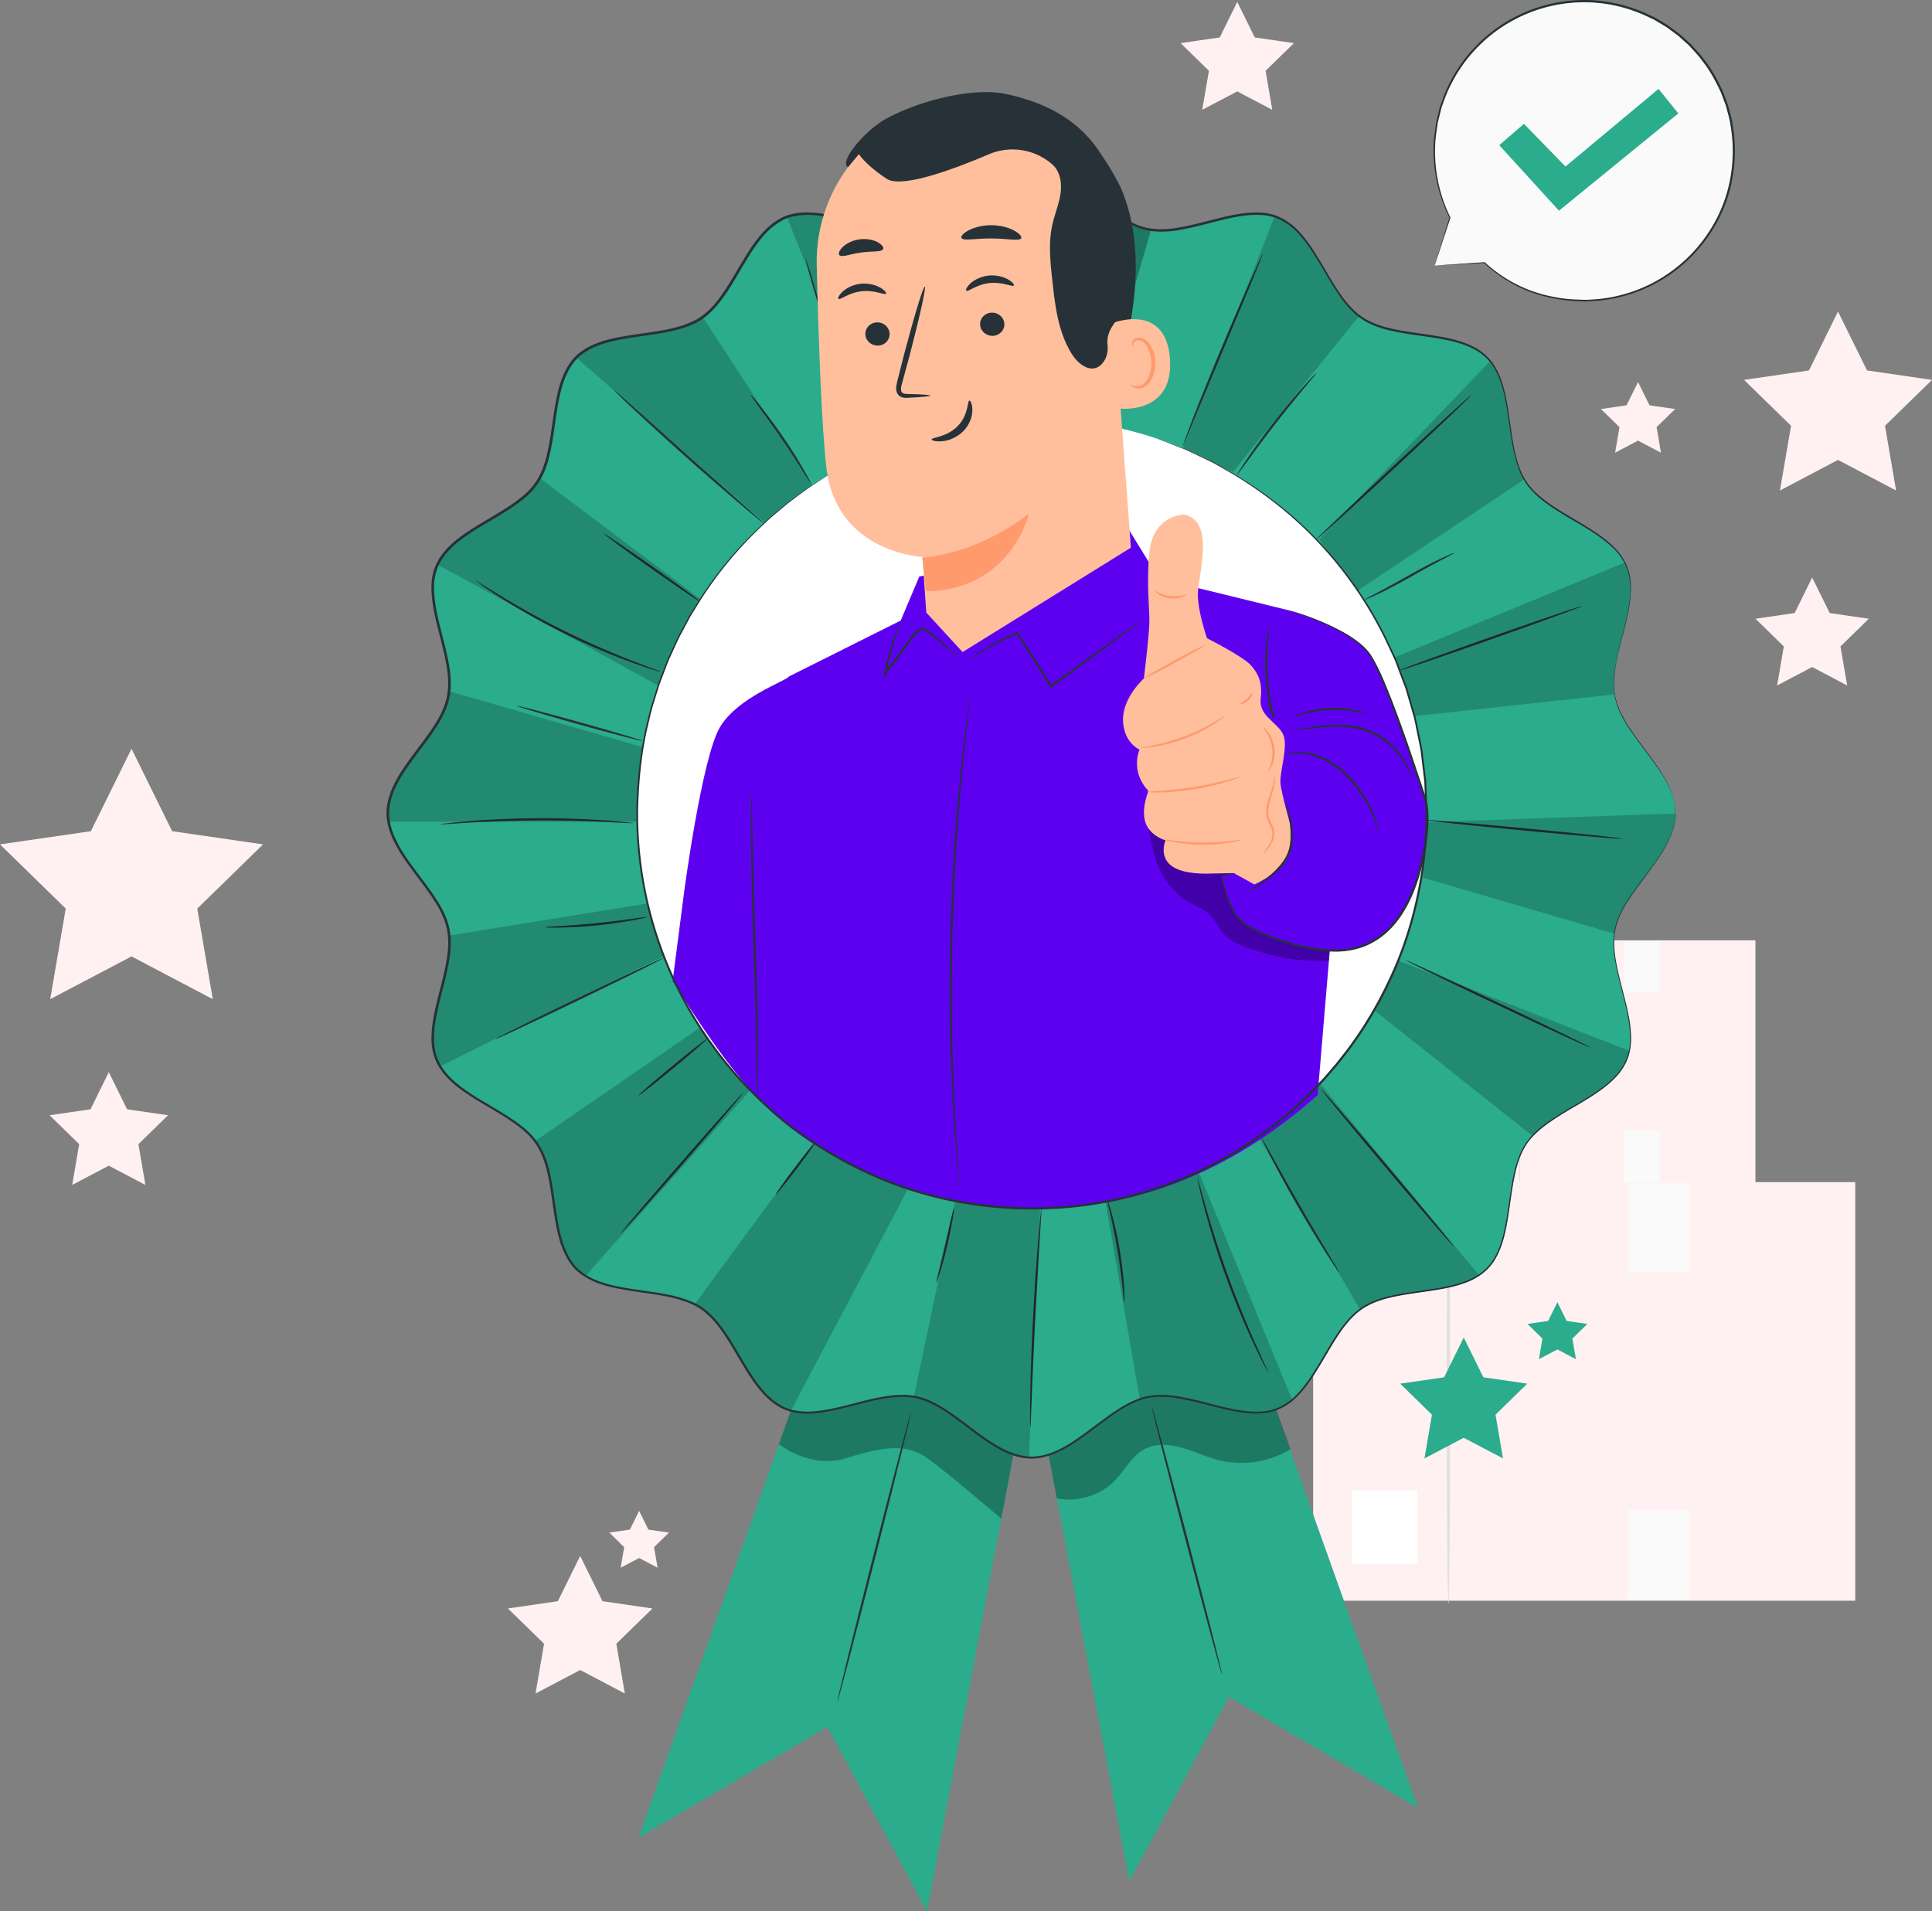 <svg xmlns="http://www.w3.org/2000/svg" width="282" height="279" fill="none"><rect width="100%" height="100%" fill="#808080" stroke="none"/><g clip-path="url(#a)"><path fill="#FFF1F1" d="M210.369 172.675h45.859V137.26h-45.859v35.415Z"/><path fill="#fff" d="M213.65 169.587h5.527v-6.252h-5.527v6.252Z"/><path fill="#FAFAFA" d="M242.246 137.356h-5.21v7.554h5.21v-7.554ZM242.246 165.012h-5.21v7.555h5.21v-7.555Z"/><path fill="#E0E0E0" d="M221.818 172.922c-.083 0-.146-7.789-.146-17.395 0-9.607.063-17.396.146-17.396.082 0 .146 7.789.146 17.396 0 9.606-.064 17.395-.146 17.395Z"/><path fill="#FFF1F1" d="M191.672 233.662h79.127V172.56h-79.127v61.102Z"/><path fill="#fff" d="M197.327 228.325h9.532v-10.788h-9.532v10.788Z"/><path fill="#FAFAFA" d="M246.657 172.719h-8.986v13.037h8.986v-13.037ZM246.657 220.44h-8.986v13.037h8.986V220.44Z"/><path fill="#E0E0E0" d="M211.416 234.081c-.14 0-.254-13.438-.254-30.014s.114-30.014.254-30.014c.139 0 .254 13.438.254 30.014s-.115 30.014-.254 30.014Z"/><path fill="#FFF1F1" d="m268.279 45.478 4.24 8.596 9.481 1.38-6.86 6.696 1.618 9.447-8.479-4.46-8.472 4.46 1.618-9.447-6.86-6.697 9.481-1.379 4.233-8.596ZM15.879 156.505l2.671 5.42 5.979.87-4.322 4.219 1.015 5.953-5.343-2.808-5.338 2.808 1.016-5.953-4.322-4.219 5.978-.87 2.666-5.42ZM19.198 109.299l5.927 12.033 13.27 1.925-9.602 9.372 2.266 13.221-11.861-6.239L7.33 145.85l2.266-13.221L0 123.257l13.264-1.925 5.934-12.033ZM264.51 84.304l2.557 5.185 5.712.832-4.138 4.04.977 5.7-5.108-2.694-5.116 2.694.978-5.7-4.138-4.04 5.718-.832 2.558-5.185ZM180.592.28l2.557 5.184 5.718.832-4.138 4.035.978 5.699-5.115-2.688-5.109 2.688.977-5.7-4.138-4.034 5.718-.832L180.592.28ZM239.092 55.77l1.676 3.393 3.738.547-2.704 2.637.635 3.735-3.345-1.766-3.344 1.766.635-3.735-2.704-2.637 3.738-.547 1.675-3.392ZM84.686 227.124l3.255 6.608 7.292 1.061-5.273 5.146 1.243 7.268-6.517-3.431-6.518 3.431 1.244-7.268-5.274-5.146 7.286-1.061 3.262-6.608ZM93.291 220.548l1.346 2.732 3.008.438-2.177 2.129.514 2.999-2.69-1.417-2.698 1.417.514-2.999-2.177-2.129 3.009-.438 1.351-2.732Z"/><path fill="#2BAC8C" d="m213.65 195.236 2.868 5.813 6.404.928-4.633 4.53 1.092 6.385-5.731-3.018-5.731 3.018 1.092-6.385-4.633-4.53 6.41-.928 2.862-5.813ZM227.32 190.083l1.352 2.739 3.021.438-2.184 2.135.514 3.011-2.703-1.423-2.697 1.423.514-3.011-2.183-2.135 3.02-.438 1.346-2.739Z"/><path fill="#FAFAFA" d="m209.404 38.775 2.24-7.027a21.79 21.79 0 0 1-2.196-11.696C210.534 8.024 221.17-.845 233.197.248c12.032 1.086 20.904 11.722 19.813 23.75-1.085 12.026-11.722 20.896-23.748 19.803-5.027-.458-9.158-2.275-12.591-5.464l-7.273.438h.006Z"/><path fill="#263238" d="M209.404 38.775s.171-.019.482-.038c.324-.025.794-.057 1.397-.102 1.231-.082 3.039-.21 5.388-.368h.031l.026.019c2.069 1.912 5.223 4.028 9.494 4.937 1.06.228 2.177.406 3.338.476.584.02 1.174.045 1.777.07.603 0 1.212-.07 1.834-.102a21.718 21.718 0 0 0 7.552-2.115 21.9 21.9 0 0 0 6.848-5.242c1.98-2.268 3.592-5.038 4.487-8.145.895-3.1 1.117-6.5.539-9.854-.101-.845-.368-1.665-.577-2.497-.095-.42-.273-.82-.419-1.226-.152-.4-.298-.814-.463-1.214-.749-1.563-1.568-3.132-2.685-4.51-.508-.732-1.13-1.354-1.72-2.002-.279-.337-.634-.604-.952-.902-.33-.286-.634-.598-.977-.858l-1.041-.769-.52-.381-.552-.33-1.105-.661c-.368-.21-.768-.375-1.148-.56-3.072-1.442-6.397-2.14-9.621-2.07a21.815 21.815 0 0 0-15.892 7.357 21.84 21.84 0 0 0-4.049 6.715c-.107.293-.209.585-.311.87a6.039 6.039 0 0 0-.266.871c-.146.585-.286 1.163-.432 1.728-.152 1.157-.368 2.268-.387 3.355a21.782 21.782 0 0 0 2.221 10.502l.013.026v.025c-.749 2.262-1.32 4.003-1.713 5.19-.197.585-.343 1.037-.445 1.348-.101.305-.158.464-.158.464s.038-.146.127-.445c.095-.312.234-.756.412-1.34l1.631-5.268v.051a21.893 21.893 0 0 1-2.31-10.572c.019-1.1.222-2.217.375-3.386.139-.572.279-1.157.425-1.748.063-.298.158-.59.266-.883.102-.292.21-.584.311-.883a21.891 21.891 0 0 1 4.075-6.81 22.125 22.125 0 0 1 6.943-5.287 22.082 22.082 0 0 1 9.151-2.205c3.268-.076 6.645.63 9.767 2.09.387.191.787.356 1.161.566l1.117.667.559.337.527.388 1.059.781c.349.267.66.585.997.87.323.305.679.572.964.915.597.661 1.232 1.29 1.746 2.027 1.129 1.398 1.967 2.993 2.722 4.58.172.408.311.827.47 1.233.146.413.33.814.425 1.246.216.845.489 1.677.59 2.535a22.524 22.524 0 0 1-.558 10c-.914 3.151-2.551 5.96-4.57 8.253a22.023 22.023 0 0 1-14.609 7.409c-.628.031-1.244.088-1.853.095l-1.796-.076a22.537 22.537 0 0 1-3.37-.496 20.09 20.09 0 0 1-9.538-5.045l.05.02c-2.373.127-4.195.222-5.439.285-.596.032-1.059.051-1.383.07l-.457.02h.019Z"/><path fill="#2BAC8C" d="m218.835 21.195 3.598-3.12 6.067 6.233 13.588-11.334 2.881 3.583-17.414 14.2-8.72-9.562ZM148.904 190.395l15.93 84.227 14.552-26.919 27.581 16.208-29.282-82.017-28.781 8.501Z"/><path fill="#000" d="M154.261 218.725c2.944.61 6.378-.432 8.466-2.599 1.453-1.506 2.418-3.545 4.245-4.549 1.644-.902 3.669-.775 5.471-.273s3.51 1.334 5.318 1.811c3.554.921 7.476.343 10.611-1.576l-4.594-12.771-21.324-2.668-10.167 12.23 1.967 10.401.007-.006Z" opacity=".3"/><path fill="#263238" d="M178.345 244.355c-.089.025-2.462-8.724-5.293-19.537-2.837-10.814-5.064-19.601-4.975-19.62.089-.025 2.456 8.723 5.299 19.537 2.837 10.814 5.064 19.594 4.975 19.62h-.006Z"/><path fill="#2BAC8C" d="M151.24 194.778 135.311 279l-14.553-26.92-27.58 16.208 29.281-82.011 28.781 8.501Z"/><path fill="#000" d="M113.701 210.808s4.531 3.73 9.932 2.014c5.401-1.722 8.758-2.084 11.684 0s10.839 8.87 10.839 8.87l1.834-9.715-10.63-14.613-11.099 2.243-7.908.788-2.938 5.566-1.72 4.847h.006Z" opacity=".3"/><path fill="#2BAC8C" d="M244.601 118.746c0 6.043-7.717 11.246-8.847 16.958-1.161 5.883 3.954 13.641 1.714 19.054-2.285 5.508-11.405 7.364-14.673 12.256-3.3 4.936-1.542 14.073-5.718 18.253-4.176 4.181-13.308 2.421-18.233 5.725-4.893 3.278-6.74 12.408-12.242 14.689-5.407 2.243-13.156-2.878-19.033-1.715-5.705 1.13-10.903 8.856-16.938 8.856-6.036 0-11.233-7.726-16.939-8.856-5.876-1.163-13.625 3.958-19.032 1.715-5.503-2.287-7.356-11.417-12.243-14.689-4.93-3.304-14.057-1.544-18.233-5.725-4.175-4.18-2.418-13.323-5.718-18.253-3.274-4.899-12.394-6.748-14.672-12.256-2.24-5.413 2.874-13.171 1.713-19.054-1.13-5.712-8.847-10.915-8.847-16.958 0-6.042 7.717-11.245 8.847-16.957 1.161-5.883-3.954-13.64-1.713-19.054 2.284-5.508 11.404-7.364 14.672-12.256 3.3-4.937 1.543-14.073 5.718-18.254 4.176-4.18 13.309-2.42 18.233-5.724 4.893-3.278 6.74-12.408 12.243-14.69 5.407-2.242 13.156 2.879 19.032 1.716 5.706-1.13 10.903-8.857 16.939-8.857 6.035 0 11.233 7.726 16.938 8.857 5.877 1.163 13.626-3.958 19.033-1.715 5.502 2.287 7.355 11.417 12.242 14.69 4.931 3.303 14.057 1.543 18.233 5.723 4.176 4.181 2.418 13.324 5.718 18.254 3.275 4.899 12.394 6.748 14.673 12.256 2.24 5.413-2.875 13.17-1.714 19.054 1.13 5.712 8.847 10.915 8.847 16.957Z"/><path fill="#263238" d="M128.628 66.013s-.07-.083-.172-.26c-.12-.21-.26-.465-.431-.776a81.388 81.388 0 0 1-1.498-2.897 125.283 125.283 0 0 1-4.341-9.848 126.273 126.273 0 0 1-3.471-10.191 79.197 79.197 0 0 1-.857-3.145c-.082-.343-.152-.629-.203-.864-.044-.197-.063-.305-.051-.305.013 0 .051.095.114.292.07.229.159.508.267.845.241.788.565 1.836.958 3.113a164.139 164.139 0 0 0 3.554 10.14 161.469 161.469 0 0 0 4.24 9.867c.577 1.208 1.047 2.199 1.402 2.942.152.318.273.585.375.8.082.185.12.287.114.293v-.006ZM136.992 62.83s-.108-.242-.241-.7a59.964 59.964 0 0 1-.527-1.944 103.4 103.4 0 0 1-1.408-6.5c-.47-2.553-.8-4.885-.991-6.575a47.7 47.7 0 0 1-.196-2.008c-.038-.476-.045-.737-.019-.743.025-.006.076.254.152.724.083.54.184 1.207.305 1.989.254 1.677.615 3.996 1.085 6.55.47 2.548.952 4.848 1.307 6.506.165.775.311 1.436.425 1.97.096.464.14.724.121.73h-.013ZM151.748 61.362c-.089 0-.324-7.122-.527-15.916-.197-8.793-.286-15.921-.197-15.928.089 0 .324 7.123.527 15.916.197 8.793.285 15.922.197 15.922v.006ZM166.598 46.717c.089.026-.939 3.59-2.291 7.961-1.352 4.371-2.52 7.891-2.602 7.86-.089-.026.939-3.59 2.291-7.962 1.352-4.37 2.519-7.884 2.602-7.859ZM172.652 65.13s.02-.109.083-.3c.076-.228.171-.501.292-.838.254-.724.647-1.766 1.142-3.056.99-2.567 2.418-6.093 4.043-9.962a590.556 590.556 0 0 1 4.246-9.88c.545-1.22.996-2.224 1.339-2.973.152-.318.279-.585.38-.8.089-.185.146-.274.153-.274.006 0-.019.108-.095.299-.089.222-.197.495-.324.826-.311.762-.73 1.779-1.238 3.011-1.079 2.58-2.538 6.068-4.156 9.918-1.606 3.85-3.053 7.338-4.132 9.924-.508 1.239-.927 2.256-1.238 3.012l-.349.813c-.082.184-.133.28-.139.28h-.007ZM180.592 69.272s.108-.242.361-.648c.248-.407.629-.979 1.105-1.684a105.206 105.206 0 0 1 8.167-10.483 44.589 44.589 0 0 1 1.365-1.48c.33-.343.52-.521.539-.509.019.013-.139.229-.444.597-.349.42-.774.94-1.282 1.55a203.061 203.061 0 0 0-4.169 5.166 199.763 199.763 0 0 0-3.986 5.305c-.47.642-.869 1.182-1.187 1.627-.285.381-.45.584-.469.572v-.013ZM192.129 78.745c-.063-.07 4.957-4.848 11.214-10.668 6.258-5.826 11.379-10.495 11.443-10.426.063.07-4.957 4.842-11.214 10.674-6.258 5.826-11.379 10.496-11.436 10.426l-.007-.006ZM212.285 80.715c.019.044-.723.419-1.91 1.041a174.137 174.137 0 0 0-4.601 2.53c-1.79 1.003-3.44 1.873-4.658 2.445-.609.286-1.111.509-1.46.648-.349.14-.546.21-.558.19-.019-.044.723-.418 1.91-1.041a174.43 174.43 0 0 0 4.601-2.529c1.79-1.004 3.44-1.874 4.658-2.446a29.646 29.646 0 0 1 1.46-.648c.349-.14.546-.21.558-.19ZM230.944 88.466c.031.089-5.947 2.268-13.347 4.88-7.406 2.61-13.429 4.656-13.46 4.567-.032-.089 5.946-2.268 13.352-4.88 7.4-2.61 13.429-4.656 13.461-4.567h-.006ZM236.884 122.438c-.007.089-6.505-.451-14.508-1.214-8.003-.762-14.489-1.455-14.476-1.544.006-.089 6.505.451 14.508 1.214 8.003.762 14.482 1.455 14.476 1.544ZM232.111 152.903c-.038.082-6.111-2.707-13.562-6.233-7.45-3.526-13.46-6.449-13.422-6.531.038-.083 6.111 2.706 13.562 6.232 7.45 3.526 13.46 6.449 13.422 6.532ZM212.133 181.894c-.07.057-4.449-5.026-9.78-11.36-5.337-6.335-9.602-11.513-9.532-11.576.07-.058 4.449 5.025 9.786 11.36 5.331 6.334 9.602 11.512 9.532 11.569l-.006.007ZM195.455 185.725s-.21-.242-.527-.712c-.324-.47-.78-1.163-1.326-2.02a168.337 168.337 0 0 1-4.138-6.83 173.271 173.271 0 0 1-3.833-7.008 77.995 77.995 0 0 1-1.086-2.167c-.247-.514-.374-.807-.355-.813.019-.006.184.261.47.756.311.553.704 1.264 1.174 2.116.99 1.785 2.361 4.25 3.915 6.951 1.555 2.7 3.002 5.12 4.049 6.868.495.832.914 1.531 1.238 2.077.292.496.438.769.419.782ZM185.098 200.306s-.07-.083-.165-.261c-.115-.209-.248-.47-.413-.775a75.524 75.524 0 0 1-1.434-2.903 119.202 119.202 0 0 1-4.1-9.861 117.415 117.415 0 0 1-3.198-10.197 67.414 67.414 0 0 1-.768-3.145c-.07-.343-.134-.629-.184-.864-.039-.197-.051-.305-.039-.305.013 0 .045.095.108.292.064.229.146.508.242.845.222.788.514 1.836.869 3.113a155.328 155.328 0 0 0 3.281 10.147 151.964 151.964 0 0 0 4.005 9.879c.545 1.208.996 2.205 1.332 2.942.146.318.261.585.362.801.076.184.114.286.108.292h-.006ZM164.11 190.083c-.05 0-.127-.845-.273-2.211a88.857 88.857 0 0 0-.723-5.318 98.095 98.095 0 0 0-1.047-5.267c-.305-1.34-.508-2.166-.457-2.179.019 0 .101.191.222.559.121.369.286.902.463 1.563.362 1.328.8 3.19 1.149 5.267a54.41 54.41 0 0 1 .628 5.35c.045.686.07 1.245.07 1.633 0 .387 0 .597-.025.603h-.007ZM150.389 208.375s-.019-.115-.025-.324c0-.254-.006-.559-.013-.934-.006-.813 0-1.982.026-3.437.051-2.898.184-6.907.412-11.322.229-4.422.514-8.419.749-11.309.121-1.443.222-2.612.305-3.419.044-.374.076-.679.101-.927.026-.21.051-.324.057-.324.013 0 .013.114.007.324l-.045.934-.203 3.424c-.171 2.942-.4 6.913-.647 11.309-.235 4.416-.4 8.419-.508 11.316-.051 1.41-.095 2.573-.127 3.431-.019.375-.031.68-.044.934-.013.216-.025.324-.038.324h-.007ZM139.226 176.372c.045.007-.025.629-.19 1.621a64.246 64.246 0 0 1-.781 3.856 61.03 61.03 0 0 1-1.009 3.799c-.292.966-.508 1.551-.552 1.538-.044-.013.089-.623.324-1.601.26-1.093.571-2.383.914-3.819.33-1.435.622-2.732.875-3.824.222-.979.375-1.582.419-1.576v.006ZM119.058 166.671c.069.057-1.168 1.817-2.78 3.939-1.606 2.122-2.97 3.793-3.04 3.742-.07-.057 1.168-1.817 2.78-3.939 1.605-2.122 2.97-3.793 3.04-3.742ZM108.472 159.548c.07.058-3.871 4.689-8.796 10.338-4.925 5.654-8.974 10.184-9.044 10.121-.07-.058 3.871-4.689 8.796-10.344 4.925-5.648 8.974-10.184 9.044-10.121v.006ZM103.179 151.67c.057.07-2.132 1.976-4.893 4.251-2.76 2.28-5.045 4.066-5.103 3.996-.057-.07 2.133-1.976 4.893-4.251 2.761-2.274 5.046-4.066 5.103-3.996ZM96.979 139.783c.038.082-5.445 2.808-12.249 6.093-6.81 3.284-12.356 5.877-12.394 5.794-.038-.083 5.445-2.808 12.255-6.093 6.803-3.285 12.356-5.877 12.394-5.794h-.006ZM94.49 133.849s-.196.082-.57.171c-.368.089-.914.203-1.58.324a66.668 66.668 0 0 1-10.593 1.061c-.679.013-1.23.007-1.612 0-.38-.013-.59-.032-.59-.051 0-.05.838-.095 2.196-.178 1.358-.082 3.23-.209 5.293-.419 2.062-.21 3.922-.451 5.267-.642 1.346-.19 2.177-.311 2.19-.26v-.006ZM92.48 120.163s-.4.013-1.112-.025a1359.6 1359.6 0 0 1-3.02-.153 194.2 194.2 0 0 0-9.964-.222c-3.89.025-7.413.178-9.964.33-1.231.077-2.247.14-3.014.191-.711.044-1.111.057-1.111.038 0-.025.387-.083 1.098-.165.71-.089 1.739-.191 3.014-.292 2.545-.21 6.074-.401 9.977-.426a133.03 133.03 0 0 1 9.976.318c1.276.089 2.304.184 3.015.26.71.076 1.104.127 1.098.153l.006-.007ZM93.73 108.142c-.026.089-4.132-.984-9.178-2.388-5.045-1.411-9.113-2.624-9.088-2.713.026-.089 4.132.984 9.177 2.389 5.046 1.41 9.114 2.623 9.088 2.712ZM96.382 98.06s-.108-.013-.298-.07c-.229-.07-.508-.153-.838-.255-.73-.222-1.77-.578-3.053-1.048a101.96 101.96 0 0 1-9.78-4.193 99.818 99.818 0 0 1-9.284-5.21 64.498 64.498 0 0 1-2.69-1.785c-.286-.204-.521-.369-.712-.509-.158-.12-.24-.184-.234-.197.006-.012.101.038.272.14.204.127.451.273.75.458.64.406 1.58.984 2.74 1.69a124.787 124.787 0 0 0 9.311 5.108 125.538 125.538 0 0 0 9.716 4.27c1.27.495 2.298.882 3.008 1.143.324.127.597.229.82.311.183.077.278.121.278.134l-.006.013ZM102.36 87.926c-.051.076-3.268-2.097-7.177-4.854-3.91-2.758-7.039-5.051-6.988-5.128.051-.076 3.262 2.097 7.178 4.854 3.91 2.758 7.038 5.052 6.987 5.128ZM89.731 57.041s.089.051.241.178c.178.153.387.337.648.553.59.528 1.383 1.226 2.335 2.071 2.005 1.792 4.703 4.2 7.685 6.868 2.996 2.65 5.706 5.052 7.718 6.837.952.851 1.745 1.55 2.335 2.077l.622.579c.14.133.209.21.203.216-.006.006-.095-.051-.247-.166l-.667-.527c-.571-.464-1.396-1.15-2.399-2.001a435.93 435.93 0 0 1-7.787-6.76 454.887 454.887 0 0 1-7.628-6.938c-.965-.903-1.739-1.64-2.266-2.154-.24-.235-.438-.432-.603-.597-.133-.14-.203-.217-.196-.223l.006-.013ZM109.532 57.62s.171.146.431.438c.26.299.628.737 1.066 1.29a77.751 77.751 0 0 1 3.275 4.44 75.067 75.067 0 0 1 2.951 4.67c.356.61.628 1.112.812 1.462.184.35.273.553.254.56-.044.024-.507-.713-1.263-1.907a163.16 163.16 0 0 0-3.02-4.6 176.955 176.955 0 0 0-3.186-4.486c-.832-1.137-1.352-1.836-1.314-1.867h-.006Z"/><path fill="#000" d="m84.165 52.22 27.607 24.2 6.86-5.496-16.018-24.575s-1.225.902-4.417 1.817c-3.09.883-12.191 1.118-14.032 4.06v-.007ZM114.894 31.748l13.48 33.782 8.612-2.7-2.869-29.303s-1.485.35-4.772-.07c-3.186-.406-10.928-3.437-14.451-1.709Z" opacity=".2"/><path fill="#000" d="m150.846 24.67.902 36.686 8.072.387 8.174-28.159c-.158-.012-2.265-.38-4.753-1.97-2.799-1.79-8.492-7.236-12.401-6.944h.006Z" opacity=".3"/><path fill="#000" d="m186.056 31.602-13.397 33.82 7.292 3.488 18.436-22.784c-.14-.076-1.885-1.531-3.503-4.123-1.758-2.821-4.754-9.276-8.834-10.407l.006.006ZM217.515 52.708l-24.954 26.037 5.559 7.503 24.383-16.29s-1.022-1.626-1.606-4.752c-.584-3.164-.672-8.927-3.382-12.491v-.007ZM237.214 82.1 203.61 95.944l2.786 8.596 29.238-3.177s-.185-.902.203-4.206c.374-3.195 3.725-10.337 1.377-15.064v.007ZM244.652 118.746l-36.631 1.284-.305 8.088 27.949 8.183c.013-.159.261-1.734 1.111-3.342 2.056-3.895 7.882-9.384 7.882-14.219l-.006.006ZM237.906 153.43l-33.731-13.164-3.415 7.338 22.949 18.222c.07-.14 1.409-1.385 3.985-3.025 2.799-1.785 9.437-4.676 10.212-9.371Z" opacity=".2"/><g fill="#000" opacity=".2"><path d="m188.29 152.903-8.346 7.014c.635.661 11.76 19.594 18.614 31.297.095-.07.184-.152.28-.216 4.518-3.024 12.546-1.811 17.078-4.81l-27.626-33.292v.007ZM172.951 166.175l-12.464 4.257 5.902 33.877c.387-.134.78-.248 1.174-.324 5.876-1.163 13.625 3.958 19.032 1.715.743-.311 1.416-.75 2.044-1.277l-15.688-38.242v-.006ZM150.186 212.816l1.993-44.258-10.776-2.732-8.022 38.108c.102.019.197.032.299.051 5.565 1.105 10.655 8.481 16.506 8.837v-.006ZM123.087 161.048s-14.241 19.098-21.685 29.385c.349.171.685.362 1.003.578 4.893 3.278 6.74 12.408 12.242 14.689.254.102.514.191.774.26l19.896-37.701-12.223-7.211h-.007ZM108.472 145.672l-30.374 20.903c.115.153.241.299.35.451 3.3 4.937 1.542 14.073 5.717 18.254.387.387.825.705 1.282.997 10.732-12.109 30-33.851 30.698-34.607l-7.673-6.004v.006ZM101.51 130.748l-35.914 5.807c.571 5.769-3.967 13.05-1.834 18.209.133.318.292.617.463.909 12.566-6.265 38.827-19.296 39.919-19.366l-2.64-5.559h.006ZM99.549 110.722l-33.947-9.81a7.88 7.88 0 0 1-.12.877c-1.13 5.712-8.847 10.915-8.847 16.957 0 .407.038.807.101 1.208h41.436l1.377-9.232ZM63.908 82.462c12.686 6.804 37.494 20.572 37.494 20.572l6.105-11.608-28.679-21.614c-.12.222-.241.451-.38.66-3.218 4.817-12.071 6.69-14.54 11.99Z"/></g><path fill="#263238" d="M244.601 118.746s-.019-.133-.038-.4c-.032-.267-.019-.673-.165-1.182-.197-1.035-.781-2.528-1.904-4.256-1.092-1.754-2.742-3.717-4.461-6.201-.838-1.252-1.714-2.663-2.177-4.353-.464-1.696-.375-3.608-.013-5.533.349-1.938.927-3.933 1.434-6.049.464-2.103.971-4.403.502-6.741-.248-1.156-.8-2.256-1.574-3.215-.787-.953-1.777-1.753-2.824-2.51-2.107-1.499-4.525-2.693-6.848-4.256-1.155-.782-2.297-1.659-3.237-2.77-.952-1.112-1.567-2.497-1.986-3.933-.819-2.891-.996-5.979-1.618-9.073-.318-1.538-.743-3.1-1.562-4.486-.799-1.397-2.1-2.477-3.617-3.132-1.51-.673-3.173-1.016-4.855-1.296-1.682-.28-3.408-.476-5.134-.781-1.726-.312-3.491-.718-5.09-1.601-1.606-.877-2.862-2.288-3.909-3.794-1.054-1.518-1.961-3.144-2.926-4.745-.965-1.602-1.98-3.209-3.3-4.581-1.314-1.354-3.072-2.332-5.007-2.46-1.93-.145-3.878.223-5.801.68-1.929.464-3.858 1.03-5.864 1.405-1.986.387-4.119.527-6.131-.115-1.98-.686-3.725-1.893-5.413-3.132-1.688-1.245-3.338-2.573-5.153-3.672-1.803-1.067-3.859-1.95-5.997-1.716l-.4.032c-.134.026-.261.057-.387.083-.261.063-.521.108-.781.184-.501.184-1.022.337-1.498.585-.983.438-1.904 1.029-2.811 1.632-1.809 1.233-3.51 2.65-5.363 3.908a19.834 19.834 0 0 1-2.919 1.69 9.87 9.87 0 0 1-3.307.838c-2.297.115-4.556-.406-6.771-.965-2.221-.56-4.443-1.195-6.727-1.417-1.143-.095-2.298-.045-3.408.229-1.117.267-2.107.902-2.983 1.639-1.752 1.531-2.977 3.59-4.189 5.61-1.212 2.033-2.367 4.155-3.979 5.979-.812.895-1.751 1.715-2.856 2.268-1.104.54-2.272.902-3.465 1.181-2.386.522-4.823.75-7.222 1.182-2.374.432-4.849 1.106-6.607 2.815-.85.87-1.44 1.963-1.878 3.107-.444 1.15-.698 2.37-.927 3.59-.444 2.452-.647 4.968-1.243 7.44-.286 1.238-.705 2.458-1.352 3.576-.648 1.118-1.536 2.084-2.545 2.878-2.006 1.614-4.284 2.809-6.467 4.143-1.085.673-2.158 1.372-3.148 2.18-.97.819-1.853 1.76-2.462 2.87-.616 1.106-.895 2.383-.882 3.66 0 1.284.19 2.567.444 3.832.54 2.541 1.339 5.038 1.77 7.65.223 1.302.305 2.649.134 3.977-.172 1.334-.686 2.598-1.327 3.767-1.32 2.325-3.046 4.359-4.575 6.519-.775 1.074-1.485 2.198-2.05 3.393-.559 1.188-.952 2.471-.959 3.786.007 1.315.394 2.599.946 3.787.559 1.194 1.27 2.319 2.044 3.393 1.53 2.166 3.255 4.199 4.582 6.518.64 1.163 1.161 2.434 1.332 3.768.178 1.328.102 2.675-.127 3.977-.425 2.611-1.23 5.115-1.77 7.656-.26 1.271-.45 2.554-.45 3.838-.013 1.283.266 2.554.875 3.666.603 1.111 1.485 2.058 2.456 2.878.99.807 2.063 1.512 3.148 2.185 2.177 1.334 4.461 2.529 6.467 4.143 1.003.794 1.904 1.76 2.545 2.878.647 1.118 1.072 2.344 1.352 3.577.596 2.478.8 4.994 1.243 7.446.222 1.226.483 2.446.927 3.59.438 1.143 1.028 2.236 1.872 3.107 1.758 1.709 4.233 2.389 6.607 2.821 2.405.438 4.842.66 7.228 1.181 1.187.28 2.361.642 3.465 1.182 1.105.553 2.044 1.372 2.856 2.268 1.612 1.824 2.767 3.946 3.979 5.985 1.219 2.021 2.444 4.079 4.189 5.61.876.737 1.866 1.373 2.983 1.64 1.11.279 2.265.324 3.408.228 2.291-.222 4.512-.857 6.727-1.417 2.215-.559 4.474-1.08 6.771-.965a9.874 9.874 0 0 1 3.307.838 19.906 19.906 0 0 1 2.919 1.69c1.853 1.258 3.554 2.675 5.363 3.908.907.603 1.828 1.194 2.811 1.633.483.254.997.4 1.498.584.254.07.52.121.781.184.133.026.26.064.387.083l.399.032c2.139.241 4.195-.648 5.998-1.716 1.808-1.099 3.459-2.427 5.153-3.672 1.688-1.239 3.433-2.44 5.413-3.126 2.012-.642 4.145-.502 6.131-.114 1.999.375 3.935.94 5.864 1.404 1.923.457 3.878.826 5.801.68 1.935-.134 3.687-1.106 5.001-2.465 1.313-1.366 2.329-2.98 3.3-4.581.964-1.608 1.872-3.234 2.925-4.746 1.054-1.506 2.31-2.917 3.916-3.793 1.599-.883 3.364-1.29 5.09-1.601 1.732-.305 3.452-.502 5.134-.782 1.682-.279 3.338-.629 4.855-1.302 1.517-.655 2.811-1.735 3.611-3.133.819-1.385 1.244-2.948 1.561-4.485.622-3.088.8-6.182 1.619-9.067.412-1.435 1.034-2.821 1.986-3.926.939-1.112 2.088-1.989 3.237-2.77 2.316-1.563 4.74-2.758 6.841-4.257 1.047-.75 2.031-1.557 2.824-2.51.781-.959 1.326-2.058 1.574-3.214.273-1.157.203-2.339.095-3.463-.114-1.131-.362-2.217-.596-3.278-.508-2.116-1.079-4.111-1.435-6.049-.361-1.925-.45-3.837.013-5.534.47-1.696 1.339-3.107 2.177-4.352 1.72-2.484 3.376-4.441 4.461-6.201 1.124-1.734 1.701-3.221 1.904-4.257.146-.508.133-.915.165-1.182l.038-.4s0 .134-.025.4c-.026.267-.013.674-.152 1.189-.191 1.042-.762 2.547-1.879 4.288-1.085 1.766-2.729 3.736-4.436 6.22-.831 1.252-1.695 2.656-2.151 4.327-.451 1.671-.362 3.564 0 5.477.355 1.925.932 3.92 1.447 6.035.234 1.061.495 2.154.609 3.298.108 1.137.177 2.332-.095 3.513-.248 1.182-.813 2.313-1.6 3.291-.799.973-1.796 1.786-2.849 2.542-2.12 1.512-4.538 2.713-6.842 4.269-1.142.782-2.272 1.646-3.198 2.739-.927 1.086-1.536 2.439-1.942 3.863-.806 2.859-.984 5.946-1.599 9.053-.318 1.551-.743 3.133-1.581 4.556-.818 1.436-2.164 2.56-3.706 3.227-1.542.687-3.218 1.042-4.906 1.322-1.688.279-3.414.476-5.134.788-1.713.311-3.459.718-5.013 1.582-1.562.851-2.787 2.23-3.827 3.723-1.041 1.499-1.942 3.126-2.913 4.733-.965 1.608-1.987 3.234-3.332 4.632-1.333 1.385-3.173 2.408-5.16 2.541-1.98.153-3.953-.228-5.889-.68-1.936-.463-3.865-1.029-5.851-1.397-1.968-.382-4.049-.509-5.998.108-1.929.667-3.655 1.855-5.337 3.094-1.682 1.245-3.338 2.573-5.172 3.691-.47.254-.921.553-1.422.763-.247.114-.489.235-.736.336l-.768.274c-1.034.317-2.139.527-3.243.381l-.412-.032c-.134-.019-.267-.057-.407-.083-.266-.063-.539-.114-.806-.19-.514-.191-1.047-.343-1.535-.604-1.01-.451-1.936-1.048-2.856-1.658-1.822-1.245-3.529-2.662-5.363-3.907a19.756 19.756 0 0 0-2.875-1.665 9.63 9.63 0 0 0-3.205-.813c-2.234-.108-4.468.4-6.676.959-2.215.553-4.443 1.201-6.778 1.423-1.168.096-2.361.051-3.516-.235-1.168-.279-2.202-.947-3.11-1.703-1.802-1.575-3.033-3.659-4.258-5.686-1.212-2.039-2.367-4.149-3.947-5.934-.8-.877-1.701-1.658-2.767-2.198-1.067-.521-2.222-.877-3.39-1.157-2.36-.514-4.79-.743-7.215-1.181-1.206-.236-2.424-.483-3.586-.947-1.161-.451-2.278-1.074-3.186-1.963-.888-.915-1.504-2.046-1.948-3.222-.457-1.175-.71-2.414-.94-3.646-.45-2.472-.653-4.988-1.243-7.428-.28-1.22-.698-2.414-1.32-3.494-.622-1.074-1.485-2.008-2.475-2.789-1.968-1.582-4.24-2.777-6.436-4.117-1.091-.68-2.176-1.385-3.185-2.211-.99-.839-1.904-1.811-2.539-2.974-.635-1.156-.933-2.503-.914-3.818 0-1.322.197-2.624.457-3.908.54-2.56 1.346-5.063 1.764-7.636.222-1.284.299-2.599.121-3.882-.171-1.284-.666-2.504-1.295-3.647-1.3-2.281-3.02-4.314-4.563-6.494-.774-1.086-1.504-2.217-2.075-3.443-.571-1.22-.97-2.554-.977-3.927.012-1.378.419-2.706.99-3.926.57-1.22 1.3-2.357 2.075-3.444 1.542-2.172 3.262-4.206 4.557-6.486.628-1.144 1.123-2.37 1.288-3.654.165-1.283.089-2.592-.127-3.875-.425-2.574-1.225-5.077-1.77-7.637-.26-1.284-.458-2.586-.451-3.908-.013-1.315.28-2.655.926-3.812.635-1.162 1.549-2.135 2.539-2.967 1.009-.826 2.094-1.53 3.186-2.21 2.19-1.341 4.461-2.536 6.429-4.118.99-.781 1.846-1.715 2.468-2.789.622-1.08 1.035-2.275 1.314-3.494.584-2.44.793-4.956 1.244-7.421.228-1.233.489-2.472.94-3.647.444-1.175 1.06-2.306 1.948-3.221.907-.89 2.03-1.513 3.192-1.964 1.161-.457 2.38-.711 3.585-.94 2.425-.438 4.855-.66 7.21-1.182 1.174-.273 2.323-.635 3.389-1.156 1.066-.534 1.967-1.322 2.767-2.198 1.58-1.786 2.729-3.895 3.941-5.928 1.225-2.027 2.45-4.104 4.258-5.686.908-.763 1.942-1.424 3.11-1.703 1.155-.286 2.348-.337 3.51-.235 2.329.229 4.563.87 6.778 1.423 2.208.56 4.442 1.067 6.676.96a9.645 9.645 0 0 0 3.205-.808 19.962 19.962 0 0 0 2.875-1.664c1.834-1.245 3.541-2.662 5.362-3.908.921-.61 1.847-1.207 2.856-1.658.489-.254 1.022-.413 1.536-.603.267-.077.539-.127.806-.191.133-.025.267-.063.406-.089l.413-.032c1.098-.146 2.208.07 3.243.381l.768.274c.253.101.488.228.736.336.501.21.952.509 1.421.763 1.834 1.118 3.484 2.446 5.173 3.691 1.681 1.24 3.408 2.42 5.337 3.094 1.942.617 4.023.496 5.991.108 1.98-.368 3.909-.934 5.851-1.397 1.936-.458 3.909-.833 5.89-.687 1.992.128 3.826 1.15 5.165 2.535 1.346 1.398 2.361 3.025 3.332 4.626.965 1.607 1.866 3.234 2.907 4.733 1.041 1.493 2.266 2.872 3.827 3.723 1.555.864 3.3 1.27 5.013 1.582 1.72.305 3.44.509 5.135.788 1.688.28 3.363.635 4.905 1.322 1.542.667 2.894 1.791 3.713 3.22.838 1.424 1.269 3.006 1.58 4.556.622 3.107.793 6.195 1.599 9.054.413 1.417 1.01 2.776 1.942 3.863.921 1.093 2.05 1.963 3.193 2.738 2.303 1.557 4.721 2.758 6.841 4.27 1.054.756 2.05 1.57 2.85 2.541.793.979 1.351 2.11 1.605 3.285.273 1.182.197 2.376.095 3.513-.114 1.144-.374 2.237-.609 3.298-.508 2.122-1.091 4.11-1.447 6.036-.368 1.918-.457 3.805 0 5.476.457 1.671 1.32 3.082 2.152 4.327 1.707 2.484 3.357 4.454 4.436 6.22 1.117 1.741 1.688 3.247 1.878 4.289.14.514.121.921.153 1.188.019.267.025.4.025.4l.057.114Z"/><path fill="#263238" d="M132.994 206.062c.089.026-2.253 9.53-5.229 21.233-2.977 11.71-5.464 21.177-5.553 21.157-.089-.019 2.253-9.53 5.229-21.233 2.976-11.703 5.464-21.176 5.553-21.151v-.006Z"/><path fill="#fff" d="M150.618 176.423c31.818 0 57.612-25.823 57.612-57.677S182.436 61.07 150.618 61.07s-57.612 25.822-57.612 57.676c0 31.854 25.794 57.677 57.612 57.677Z"/><path fill="#5E00F0" d="M115.148 98.765c-.793.794-5.166 8.748-5.559 15.305-.4 6.563.546 43.407.546 43.407l.171 2.44c10.37 12.141 48.067 30.211 82.02-.064l1.904-22.662-5.604-47.976-19.464-4.771-4.563-7.408-30.418 7.128-2.71 6.417-16.323 8.171v.013Z"/><path fill="#263238" d="M162.486 57.753c1.339-4.981 2.659-10.007 3.122-15.147.463-5.14.032-10.451-2.005-15.19-.311-.719-2.882-5.516-3.656-5.395-.552.083 1.111 4.594.857 5.09-2.443 4.745-2.888 10.317-2.183 15.61.698 5.292 2.05 10.013 3.871 15.032"/><path fill="#FFBF9D" d="M161.984 38.064c-.247-12.942-7.971-23.584-20.892-22.98l-1.193.126c-11.976 1.265-20.981 11.525-20.689 23.578.273 11.214.723 23.603 1.421 29.563 1.454 12.338 13.994 12.954 13.994 12.954.026 0 .578 8.114.578 8.114l5.299 5.762 24.567-15.235-3.097-41.882h.012Z"/><path fill="#FF9A6C" d="M134.638 81.4s7.825-.362 15.561-6.448c0 0-2.589 11.188-15.022 11.373l-.546-4.924h.007Z"/><path fill="#263238" d="M126.311 48.846c.064.933.908 1.651 1.885 1.6.978-.05 1.714-.844 1.65-1.785-.063-.934-.907-1.652-1.885-1.6-.977.05-1.713.85-1.65 1.785ZM122.389 43.636c.242.21 1.473-.922 3.37-1.119 1.892-.222 3.389.61 3.567.356.089-.114-.178-.508-.831-.883-.641-.375-1.708-.699-2.888-.565-1.18.133-2.126.673-2.653 1.175-.533.508-.691.947-.571 1.036h.006ZM143.059 47.422c.064.934.908 1.652 1.885 1.601.978-.05 1.714-.845 1.65-1.785-.063-.934-.907-1.652-1.884-1.601-.978.05-1.714.851-1.651 1.785ZM141.048 42.441c.241.21 1.472-.921 3.37-1.118 1.891-.222 3.382.61 3.566.356.089-.115-.171-.509-.831-.883-.641-.375-1.707-.7-2.888-.566-1.18.134-2.126.674-2.653 1.176-.533.508-.691.946-.571 1.035h.007ZM135.78 57.747c0-.108-1.199-.19-3.135-.229-.489 0-.958-.044-1.072-.368-.153-.337 0-.884.171-1.474l1.041-3.844c1.434-5.464 2.418-9.937 2.202-9.994-.222-.058-1.561 4.326-2.996 9.79-.342 1.347-.672 2.63-.977 3.857-.127.572-.374 1.226-.051 1.931.172.35.552.572.87.623.317.063.59.038.831.025 1.936-.101 3.129-.216 3.123-.324l-.007.007ZM141.498 58.471c-.311.013-.095 2.078-1.707 3.723-1.606 1.652-3.82 1.652-3.808 1.944-.012.134.533.35 1.46.28.914-.064 2.208-.496 3.192-1.506.977-1.01 1.314-2.255 1.295-3.107-.013-.87-.299-1.353-.438-1.328l.006-.006ZM140.337 34.728c.241.496 2.107.05 4.36.083 2.253-.013 4.119.45 4.36-.045.108-.235-.254-.686-1.035-1.112-.774-.425-1.967-.775-3.319-.781-1.352 0-2.551.337-3.325.75-.781.413-1.149.864-1.047 1.099l.006.006ZM122.51 37.238c.381.394 1.637-.19 3.205-.375 1.561-.242 2.932-.02 3.192-.502.108-.235-.146-.642-.768-.991-.615-.343-1.605-.578-2.684-.432-1.079.146-1.968.635-2.469 1.137-.508.502-.641.966-.476 1.156v.007Z"/><path fill="#FFBF9D" d="M161.94 47.314c.203-.114 8.212-3.405 8.834 5.07.622 8.476-8.003 7.351-8.041 7.104-.032-.242-.793-12.174-.793-12.174Z"/><path fill="#FF9A6C" d="M165.081 56.088c.038-.031.153.096.413.191.254.095.673.14 1.104-.057.87-.394 1.517-1.868 1.447-3.4a4.933 4.933 0 0 0-.565-2.083c-.304-.604-.736-1.004-1.193-1.055a.746.746 0 0 0-.838.47c-.095.248-.031.413-.076.426-.019.025-.19-.127-.152-.483a.946.946 0 0 1 .292-.553c.19-.177.482-.285.8-.273.653 0 1.288.553 1.637 1.201.387.648.647 1.455.685 2.325.07 1.71-.685 3.374-1.885 3.819-.583.197-1.091.057-1.364-.127-.279-.19-.336-.375-.305-.394v-.007Z"/><path fill="#263238" d="M123.792 24.385c-1.422-.668 2.405-5.375 5.68-7.123 4.944-2.643 12.623-4.561 17.402-3.532 5.756 1.239 10.63 3.755 13.797 8.717 3.166 4.968 4.62 10.896 4.835 16.786.064 1.798 0 3.678-.856 5.254-1.06 1.95-3.256 3.278-2.989 5.858.095.94-.108 1.912-.711 2.643-1.441 1.747-3.44.324-4.411-1.175-2.075-3.203-2.538-7.154-2.945-10.948-.292-2.693-.577-5.45.019-8.1.324-1.442.902-2.821 1.149-4.276.241-1.455.095-3.082-.869-4.193-.159-.185-.413-.407-.73-.655a8.845 8.845 0 0 0-8.872-1.105c-4.659 1.995-12.642 5.044-14.876 3.558-3.211-2.135-4.043-3.61-4.043-3.61l-1.567 1.888-.013.013Z"/><path fill="#5E00F0" d="M115.148 98.765c-.488.68-7.425 2.986-10.059 7.376-2.633 4.39-5.236 24.099-5.236 24.099l-1.675 12.974c3.3 5.229 7.724 12.147 12.426 17.027l4.544-61.47v-.006Z"/><path fill="#000" d="M167.264 117.793c.292 2.643.591 5.318 1.498 7.821.908 2.497 2.501 4.848 4.83 6.138.971.54 2.075.896 2.887 1.652.876.813 1.314 1.995 2.107 2.891.921 1.042 2.253 1.62 3.561 2.09 3.877 1.379 7.704 2.033 11.816 1.887.127-1.36.134-6.354.261-7.713l-26.96-14.759v-.007Z" opacity=".3"/><path fill="#5E00F0" d="M188.62 89.222s8.745 2.592 11.309 6.322c2.564 3.729 7.102 18.189 8.035 20.871.933 2.681.114 8.901-1.631 13.367-1.746 4.467-4.779 8.317-10.015 8.902-5.236.584-13.511-2.447-15.371-4.429-1.859-1.982-2.64-6.429-2.64-6.429a49.408 49.408 0 0 0 6.867-1.722"/><path fill="#263238" d="m185.174 126.091-.108.051c-.089.031-.197.07-.33.12-.292.102-.73.248-1.307.42a48.779 48.779 0 0 1-5.103 1.226l.07-.102c.197.991.476 2.078.895 3.215.209.566.45 1.15.755 1.716.311.565.673 1.137 1.174 1.594.501.458 1.123.826 1.771 1.169.647.35 1.339.655 2.056.947a33.207 33.207 0 0 0 4.645 1.474c1.651.381 3.402.667 5.217.673.457.019.908-.038 1.365-.063.45-.076.914-.114 1.364-.242a9.433 9.433 0 0 0 2.627-1.022c1.676-.928 3.091-2.377 4.17-4.073 1.092-1.696 1.891-3.621 2.475-5.629a32.004 32.004 0 0 0 1.009-4.657c.222-1.551.33-3.101.229-4.607a7.89 7.89 0 0 0-.457-2.172c-.235-.712-.47-1.417-.698-2.116-.464-1.392-.921-2.758-1.365-4.085a218.269 218.269 0 0 0-2.678-7.498c-.908-2.319-1.752-4.491-2.811-6.315-.521-.915-1.225-1.633-1.974-2.21-.736-.598-1.498-1.075-2.228-1.494-1.459-.832-2.786-1.417-3.877-1.874a53.595 53.595 0 0 0-2.545-.979c-.279-.101-.502-.178-.667-.235a1.111 1.111 0 0 1-.228-.089s.082.013.235.058c.171.05.393.12.679.203.596.19 1.466.483 2.57.921a33.33 33.33 0 0 1 3.922 1.836c.736.413 1.511.89 2.266 1.487.761.578 1.51 1.321 2.043 2.255 1.092 1.843 1.949 4.016 2.869 6.335a204.396 204.396 0 0 1 2.71 7.497c.45 1.328.907 2.694 1.377 4.085.235.699.47 1.398.704 2.11.261.705.419 1.486.476 2.255.108 1.544 0 3.113-.222 4.676a32.582 32.582 0 0 1-1.022 4.708c-.596 2.033-1.402 3.984-2.519 5.718-1.098 1.735-2.558 3.221-4.29 4.174a9.808 9.808 0 0 1-2.71 1.049c-.463.127-.939.171-1.403.248-.469.025-.939.082-1.396.063-1.853-.013-3.624-.305-5.286-.699a32.492 32.492 0 0 1-4.678-1.506 19.872 19.872 0 0 1-2.075-.972c-.654-.349-1.282-.73-1.815-1.213-.527-.489-.895-1.087-1.206-1.665a12.556 12.556 0 0 1-.755-1.753 22.321 22.321 0 0 1-.869-3.253l-.019-.089.088-.013a51.634 51.634 0 0 0 5.109-1.144c.565-.158 1.003-.285 1.32-.374l.337-.096c.076-.019.114-.031.114-.025v-.019Z"/><path fill="#263238" d="M201.217 121.415c-.063.013-.266-1.08-.996-2.694a18.463 18.463 0 0 0-3.947-5.61 12.925 12.925 0 0 0-3.066-2.186c-.266-.12-.52-.235-.774-.343-.247-.114-.514-.165-.755-.248-.489-.178-.965-.222-1.403-.292-.108-.019-.215-.032-.317-.051h-.863c-.349-.019-.647.045-.895.077-.489.069-.762.101-.768.076 0-.019.26-.096.749-.204.247-.057.546-.139.901-.133.184-.006.375-.019.571-.025.102 0 .21-.007.311-.013l.33.038c.451.057.946.089 1.454.261.253.076.526.127.787.241.26.114.526.229.799.343 1.066.534 2.177 1.258 3.161 2.217 1.98 1.913 3.262 4.098 3.934 5.757.172.413.324.794.419 1.137.102.343.203.629.241.877.102.489.146.762.121.768l.006.007ZM205.99 113.556c-.07.025-.311-1.125-1.32-2.669-.99-1.518-2.881-3.418-5.572-4.225-2.685-.82-5.293-.565-7.114-.387-.87.101-1.593.19-2.177.26-.514.064-.8.089-.806.064 0-.026.273-.089.78-.191a41.764 41.764 0 0 1 2.164-.369c1.822-.235 4.468-.533 7.235.305a9.964 9.964 0 0 1 3.529 1.932c.958.8 1.65 1.69 2.145 2.484a9 9 0 0 1 .933 2.008c.158.495.203.781.19.788h.013ZM199.396 104.159c-.025.108-2.304-.629-5.198-.496-2.9.102-5.115 1.01-5.147.902-.012-.038.515-.311 1.435-.603a14.576 14.576 0 0 1 3.7-.635c1.472-.058 2.798.12 3.738.343.939.222 1.485.451 1.472.489ZM185.244 91.407c.05.007-.077.896-.178 2.326a35.61 35.61 0 0 0 .044 5.61c.178 2.097.559 3.984.895 5.35l-.228.076a64.24 64.24 0 0 1-.597-1.747c-.133-.42-.197-.649-.177-.655.019-.006.126.21.298.61.171.4.412.985.698 1.709l-.229.076a28.453 28.453 0 0 1-.99-5.381 28.743 28.743 0 0 1 .051-5.655c.083-.718.172-1.296.254-1.696.083-.4.133-.616.159-.61v-.013Z"/><path fill="#FFBF9D" d="M172.881 75.104s-4.538 0-5.109 5.464c-.438 4.194 0 8.266 0 10.102 0 1.837-.806 8.368-.806 8.368s-3.097 2.751-3.046 6.055c.051 3.323 2.412 4.333 2.412 4.333s-1.441 3.145 1.307 6.036c0 0-1.32 3.043-.235 5.095.838 1.588 2.723 2.116 2.723 2.116s-1.339 2.999 1.878 4.263c1.904.743 4.716.578 4.716.578l3.388-.063 2.983 1.652s5.109-2.231 5.242-5.248l.134-3.018s-1.441-4.981-1.574-6.557c-.134-1.576 1.18-5.375.393-7.084-.787-1.703-3.535-2.707-3.275-5.089.261-2.383-.26-3.698-1.44-5.007-1.181-1.309-6.391-3.933-6.391-3.933s-1.339-3.805-1.339-6.43c0-2.623 2.621-10.622-1.967-11.626l.006-.007Z"/><path fill="#FF9A6C" d="M175.94 94.152c.025.038-.457.35-1.257.813-.799.47-1.91 1.093-3.148 1.767-1.237.673-2.373 1.27-3.198 1.683-.825.413-1.352.655-1.371.61-.019-.044.463-.35 1.257-.82.799-.47 1.91-1.092 3.147-1.766a122.16 122.16 0 0 1 3.199-1.683c.825-.413 1.352-.655 1.371-.61v.006ZM178.916 104.426s-.127.146-.393.355a13.95 13.95 0 0 1-1.181.833 23.193 23.193 0 0 1-4.252 2.147 23.592 23.592 0 0 1-4.601 1.246c-.603.095-1.091.152-1.434.171-.343.019-.527.025-.533 0 0-.051.736-.152 1.923-.4a30.454 30.454 0 0 0 4.525-1.322 29.888 29.888 0 0 0 4.252-2.039c1.047-.61 1.669-1.029 1.701-.985l-.007-.006ZM182.813 101.16c.082.025-.089.61-.628 1.099-.533.489-1.13.604-1.149.521-.032-.089.457-.324.927-.769.482-.432.761-.895.85-.851ZM180.947 113.422c.013.038-.704.331-1.897.699a36.302 36.302 0 0 1-4.76 1.093 35.9 35.9 0 0 1-4.861.457c-1.251.032-2.025-.025-2.025-.063 0-.051.768-.083 2.012-.172a54.682 54.682 0 0 0 4.823-.553 56.628 56.628 0 0 0 4.747-.991c1.206-.305 1.948-.521 1.961-.47ZM185.091 112.666c-.044-.025.153-.375.349-.972a5.67 5.67 0 0 0 .248-2.408 5.692 5.692 0 0 0-.806-2.281c-.33-.534-.603-.826-.565-.864.025-.032.362.203.762.731.393.521.825 1.366.945 2.376a5.031 5.031 0 0 1-.355 2.529c-.26.603-.533.915-.565.889h-.013ZM181.182 122.616c.006.038-.603.209-1.612.381a23.987 23.987 0 0 1-3.992.311c-1.567 0-2.976-.159-3.985-.337-1.009-.171-1.619-.349-1.612-.387.012-.051.634.044 1.643.159 1.009.114 2.406.228 3.954.235 1.549 0 2.945-.102 3.96-.216 1.009-.108 1.638-.197 1.644-.146ZM173.122 86.808c.019.038-.203.203-.628.355a3.912 3.912 0 0 1-1.739.178 3.945 3.945 0 0 1-1.65-.584c-.375-.248-.552-.464-.527-.496.057-.082.92.61 2.215.75 1.295.165 2.291-.299 2.329-.21v.007ZM186.037 113.047s.057.172.07.49c.006.317-.032.781-.159 1.34-.12.559-.33 1.201-.533 1.906-.19.705-.374 1.506-.235 2.313.108.8.711 1.455.806 2.274.108.801-.209 1.481-.501 1.964a6.748 6.748 0 0 1-.819 1.067c-.216.229-.349.349-.362.33-.05-.038.438-.559.984-1.518.254-.477.514-1.112.4-1.805-.076-.692-.685-1.34-.831-2.261-.153-.903.063-1.741.272-2.453.223-.718.451-1.34.597-1.88.317-1.074.254-1.773.311-1.773v.006Z"/><path fill="#263238" d="M187.744 117.044s.102.203.216.597c.114.387.266.959.412 1.677.14.718.28 1.576.305 2.548.019.966-.076 2.071-.571 3.113-.508 1.023-1.244 1.83-1.949 2.491a17.015 17.015 0 0 1-2.018 1.582 24.64 24.64 0 0 1-1.459.915c-.356.197-.559.298-.571.279-.026-.044.729-.521 1.897-1.379a20.671 20.671 0 0 0 1.942-1.613c.679-.661 1.384-1.443 1.86-2.408.463-.966.571-2.021.564-2.967 0-.947-.12-1.798-.228-2.516-.235-1.424-.444-2.3-.394-2.313l-.006-.006ZM139.855 95.893s-.273-.178-.737-.553c-.501-.413-1.148-.953-1.923-1.594-.406-.344-.85-.718-1.32-1.112-.234-.197-.476-.407-.748-.54-.273-.134-.578-.172-.851-.032-.546.286-.914.99-1.383 1.576-.451.61-.921 1.238-1.397 1.886-.767 1.03-1.504 2.014-2.183 2.93l-.412.546.133-.674a32.552 32.552 0 0 1 1.58-5.54c.254-.66.483-1.182.648-1.531.165-.35.266-.534.279-.527.019.006-.051.203-.184.565-.133.362-.33.89-.559 1.557a39.102 39.102 0 0 0-1.453 5.534l-.279-.121c.679-.915 1.409-1.906 2.17-2.936.483-.641.952-1.27 1.403-1.88.228-.305.45-.604.672-.896.229-.292.483-.59.838-.762.362-.185.8-.121 1.111.044.317.165.565.388.799.591.457.407.889.788 1.289 1.144.749.673 1.371 1.239 1.853 1.67.431.4.666.63.654.649v.006ZM166.655 90.518s-.076.082-.247.222c-.203.16-.451.35-.749.585l-2.799 2.11c-2.418 1.778-5.699 4.199-9.335 6.88l-.14.102-.095-.147c-.076-.114-.153-.241-.229-.362-1.72-2.719-3.325-5.254-4.683-7.408l.171.057a34.408 34.408 0 0 0-5.204 2.599c-.603.362-1.06.667-1.377.87-.317.204-.482.312-.495.299-.006-.013.146-.14.444-.368.298-.23.749-.553 1.339-.94a31.503 31.503 0 0 1 5.185-2.72l.108-.045.063.102c1.371 2.141 2.99 4.67 4.729 7.376.076.127.158.248.228.363l-.235-.045c3.662-2.65 6.962-5.038 9.399-6.798 1.181-.832 2.145-1.519 2.856-2.02.317-.217.577-.394.787-.534.184-.12.279-.178.285-.172l-.006-.006ZM109.697 115.786s.025.152.031.451c.007.324.019.756.039 1.283.019 1.157.05 2.764.088 4.727.077 3.99.235 9.505.445 15.598.209 6.093.33 11.614.342 15.604.007 1.995 0 3.615-.019 4.733-.012.534-.019.96-.025 1.284-.013.292-.019.451-.032.451-.013 0-.025-.153-.032-.451a77.91 77.91 0 0 0-.038-1.284 1083.938 1083.938 0 0 0-.533-20.324c-.209-6.093-.33-11.608-.342-15.604-.007-1.995 0-3.616.019-4.734.012-.534.019-.959.025-1.283.013-.292.019-.451.032-.451ZM140.064 173.177s-.019-.064-.032-.185c-.012-.139-.038-.317-.063-.54-.051-.495-.114-1.194-.203-2.077-.178-1.805-.381-4.422-.584-7.656-.21-3.234-.375-7.091-.489-11.379a329.371 329.371 0 0 1-.013-13.946c.115-4.95.343-9.657.622-13.94.299-4.276.635-8.126.978-11.347.342-3.221.66-5.826.914-7.624.127-.877.222-1.569.292-2.065.031-.222.063-.394.082-.534a.789.789 0 0 1 .038-.184s0 .064-.006.184c-.013.14-.032.318-.051.54-.057.496-.133 1.195-.235 2.072a349.769 349.769 0 0 0-.806 7.63 352.541 352.541 0 0 0-.907 11.347 368.787 368.787 0 0 0-.597 13.927 366.438 366.438 0 0 0-.013 13.933c.096 4.283.235 8.139.413 11.373.171 3.234.343 5.852.476 7.662.057.883.108 1.582.14 2.084.012.223.019.401.025.54v.185h.019Z"/><path fill="#263238" d="M121.152 69.177s-.222.158-.673.45l-1.986 1.29c-.87.566-1.879 1.373-3.11 2.269-.609.457-1.212 1.01-1.891 1.563-.337.28-.679.571-1.035.87-.349.305-.685.648-1.047.985a56.515 56.515 0 0 0-9.177 11.03c-.368.597-.749 1.2-1.129 1.817-.4.61-.705 1.283-1.073 1.931-.343.667-.73 1.322-1.06 2.02-.317.706-.647 1.417-.977 2.141-.159.363-.343.725-.489 1.1-.146.374-.285.756-.431 1.137-.286.769-.597 1.537-.876 2.325-.47 1.614-1.06 3.234-1.415 4.969-.882 3.418-1.365 7.103-1.561 10.947-.223 3.844.006 7.872.666 11.97 1.339 8.177 4.557 16.69 10.033 24.257 5.408 7.593 13.049 14.194 22.219 18.533 9.158 4.365 19.87 6.252 30.57 5.147 10.713-1.112 20.753-5.337 28.794-11.506 2.024-1.525 3.89-3.222 5.673-4.956l1.289-1.347c.431-.445.85-.896 1.25-1.372.406-.464.806-.934 1.206-1.398.381-.483.755-.966 1.136-1.442 3.014-3.844 5.394-8.031 7.279-12.294 1.879-4.27 3.122-8.686 3.884-13.031.393-2.173.609-4.346.755-6.487.07-1.068.064-2.135.102-3.19-.019-1.054-.076-2.096-.114-3.138-.02-.521-.039-1.036-.064-1.551-.032-.514-.114-1.016-.171-1.524-.121-1.011-.241-2.015-.362-3.012-.159-.985-.387-1.957-.571-2.916-.197-.96-.362-1.925-.66-2.84-.267-.928-.527-1.843-.794-2.751a10.986 10.986 0 0 0-.45-1.335c-.165-.438-.33-.87-.489-1.302-.336-.858-.615-1.734-.99-2.554-.381-.82-.761-1.627-1.136-2.427A57.204 57.204 0 0 0 191.33 78.07c-3.967-3.983-7.952-6.772-11.316-8.825-.857-.489-1.663-.959-2.424-1.39-.375-.23-.755-.407-1.13-.585-.368-.178-.723-.344-1.066-.509-.685-.33-1.32-.629-1.897-.908-.572-.293-1.136-.458-1.612-.655l-2.209-.857c-.495-.197-.749-.305-.749-.305s.26.089.762.273c.507.19 1.25.464 2.221.826.482.197 1.047.356 1.625.642l1.91.895 1.072.502c.375.172.762.35 1.136.578.762.433 1.574.896 2.437 1.385 3.377 2.046 7.388 4.823 11.379 8.806a57.13 57.13 0 0 1 11.03 15.516c.375.8.756 1.613 1.143 2.433.38.82.66 1.703 1.002 2.56.165.432.33.87.495 1.31.172.438.337.876.451 1.34.267.908.527 1.83.8 2.757.298.921.469 1.887.672 2.853.191.966.419 1.938.578 2.929.12.997.247 2.008.368 3.024.057.508.14 1.017.171 1.531.019.515.045 1.036.064 1.557.038 1.042.095 2.09.12 3.151-.038 1.061-.031 2.129-.101 3.202-.14 2.148-.356 4.333-.749 6.519-.762 4.371-2.012 8.806-3.89 13.107-1.885 4.289-4.278 8.501-7.305 12.364l-1.142 1.449c-.407.463-.806.934-1.213 1.404a23.34 23.34 0 0 1-1.256 1.379l-1.295 1.353c-1.796 1.741-3.668 3.45-5.705 4.987-8.079 6.214-18.176 10.458-28.952 11.576-10.757 1.119-21.533-.781-30.742-5.178-9.227-4.371-16.9-11.01-22.333-18.647-5.496-7.612-8.726-16.176-10.059-24.391-.66-4.117-.882-8.158-.653-12.021.203-3.863.698-7.561 1.586-10.991.362-1.741.959-3.368 1.435-4.982.285-.794.59-1.563.882-2.331l.438-1.144c.152-.375.33-.737.495-1.1l.983-2.147c.33-.698.724-1.36 1.073-2.026.368-.655.679-1.328 1.079-1.938.387-.616.768-1.226 1.136-1.817a56.165 56.165 0 0 1 9.246-11.023c.362-.337.705-.68 1.054-.985.362-.299.704-.591 1.047-.87.679-.553 1.295-1.1 1.904-1.557 1.237-.883 2.253-1.684 3.135-2.243.876-.553 1.548-.978 2.005-1.264.451-.286.686-.42.686-.42v.007Z"/></g><defs><clipPath id="a"><path fill="#fff" d="M0 0h282v279H0z"/></clipPath></defs></svg>